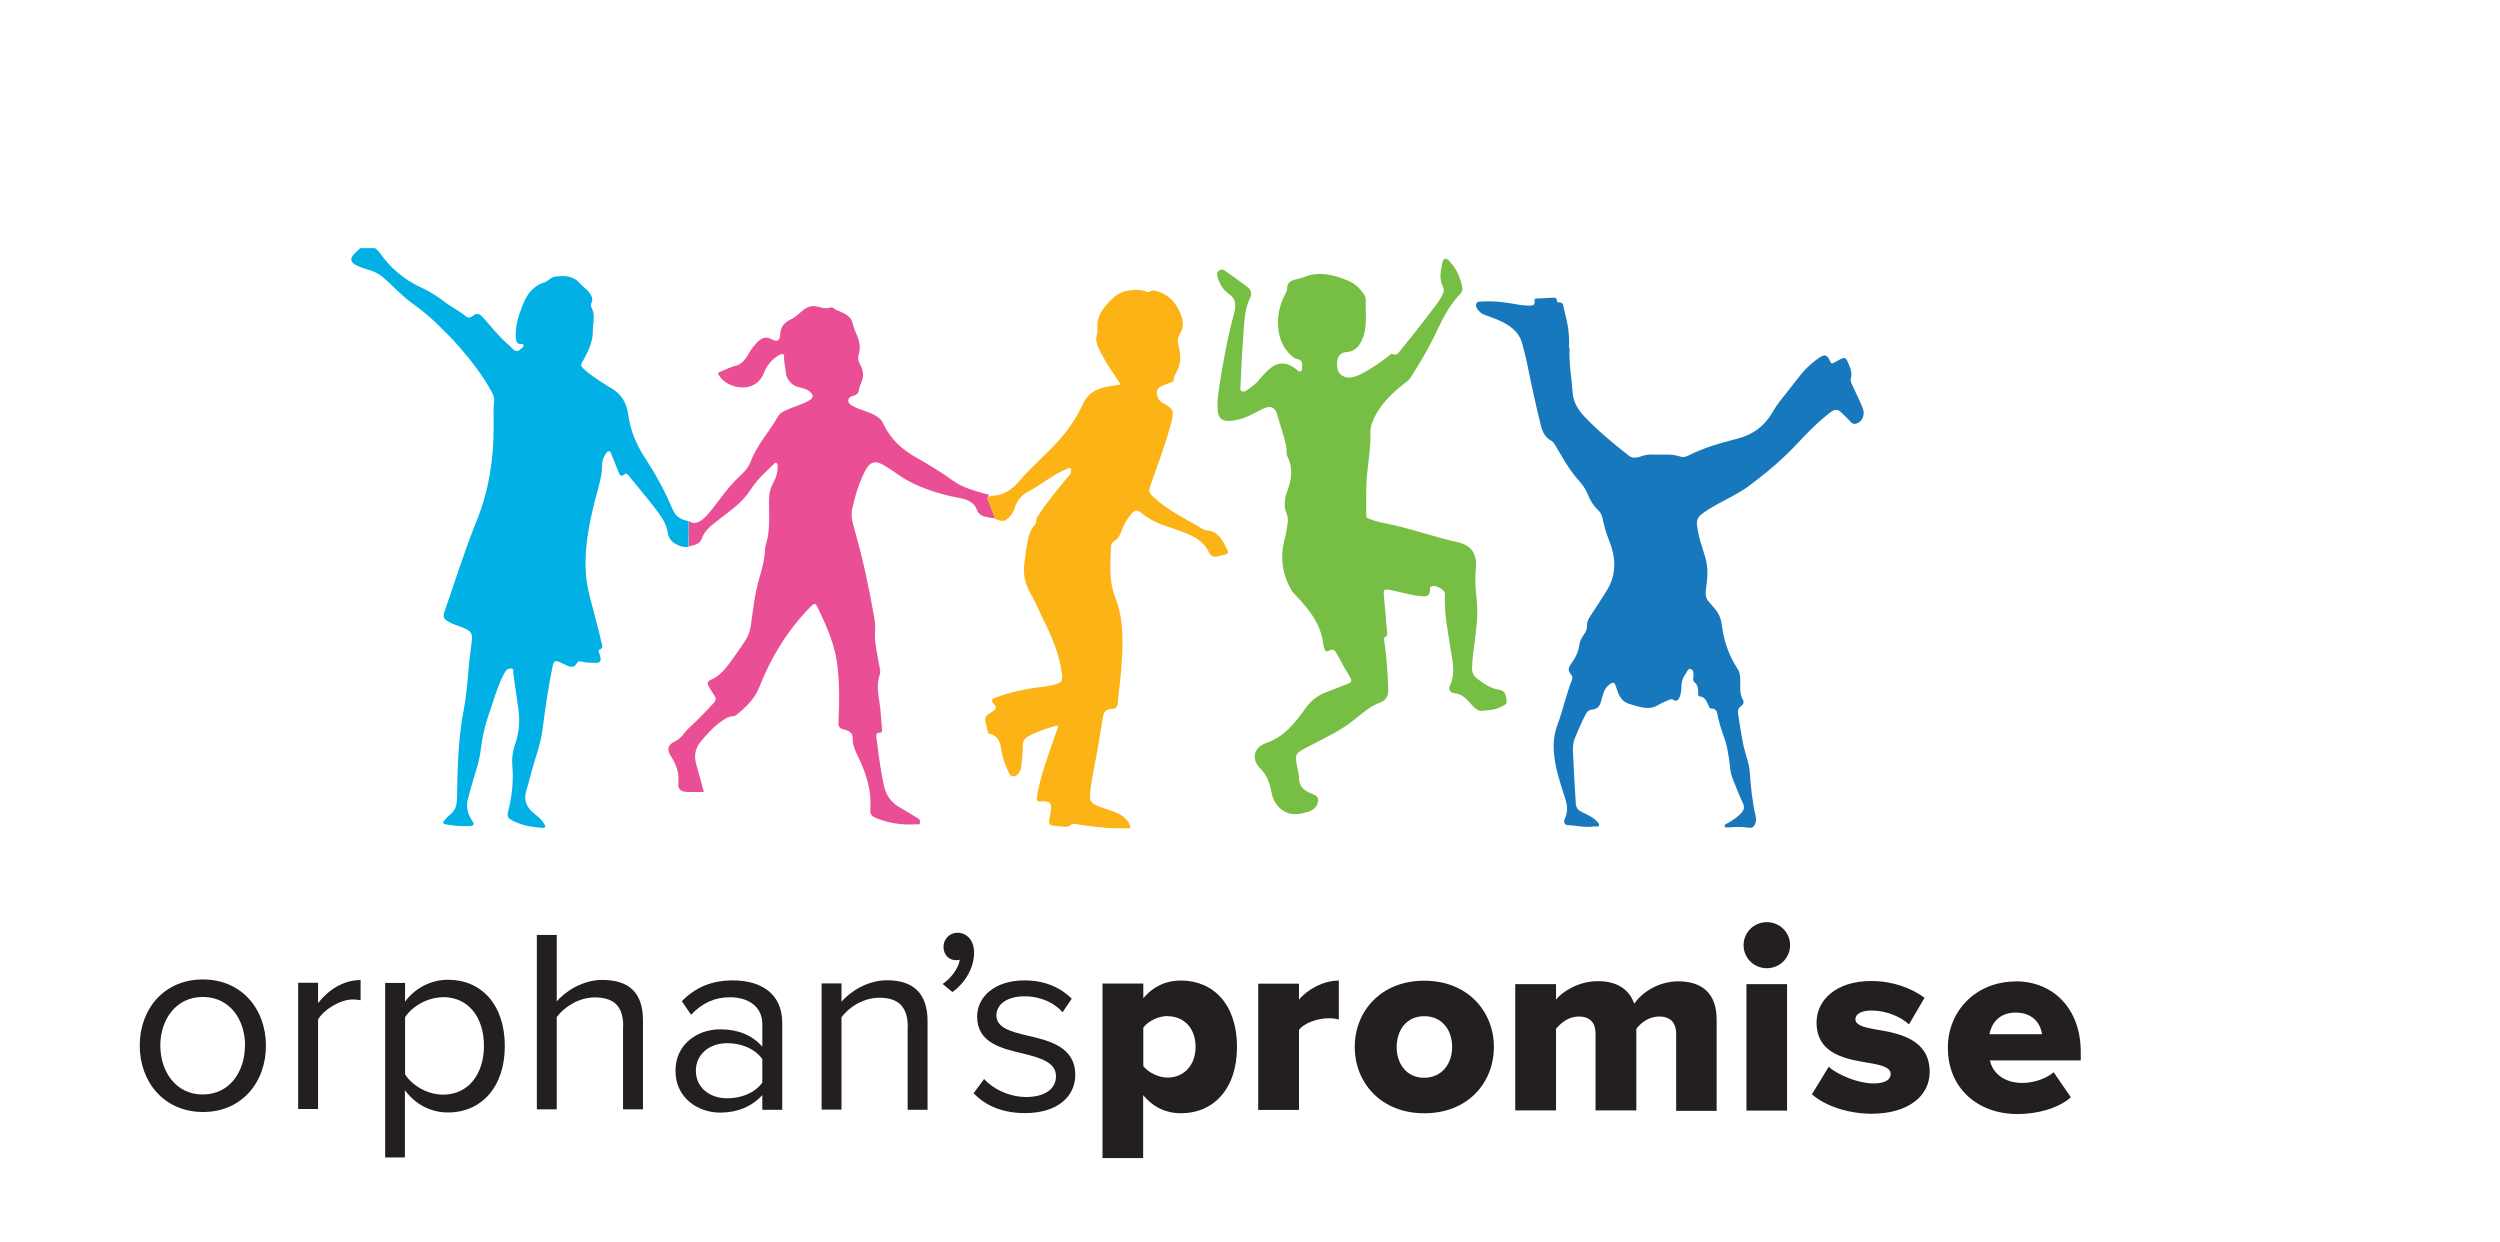 <svg width="161" height="80" viewBox="0 0 161 80" fill="none" xmlns="http://www.w3.org/2000/svg">
<g clip-path="url(#clip0_6767_7422)">
<path d="M9 67.334C9 64.976 10.57 63.076 13.064 63.076C15.568 63.076 17.127 64.986 17.127 67.344C17.127 69.702 15.557 71.623 13.064 71.613C10.57 71.603 9 69.692 9 67.334ZM15.783 67.334C15.783 65.688 14.819 64.204 13.064 64.204C11.309 64.204 10.324 65.688 10.324 67.334C10.324 68.981 11.309 70.485 13.053 70.485C14.798 70.485 15.773 69.001 15.773 67.334H15.783Z" fill="#231F20"/>
<path d="M19.211 63.289H20.483V64.6C21.15 63.746 22.104 63.116 23.223 63.116V64.417C23.069 64.387 22.915 64.366 22.71 64.366C21.93 64.366 20.852 65.007 20.483 65.657V71.419H19.2V63.289H19.211Z" fill="#231F20"/>
<path d="M24.803 74.529V63.299H26.086V64.508C26.681 63.685 27.697 63.096 28.857 63.096C31.012 63.096 32.51 64.712 32.51 67.364C32.51 69.996 31.012 71.643 28.846 71.643C27.728 71.643 26.743 71.114 26.076 70.21V74.539H24.793L24.803 74.529ZM28.539 64.224C27.533 64.224 26.527 64.813 26.086 65.514V69.183C26.527 69.895 27.523 70.495 28.528 70.495C30.181 70.495 31.166 69.153 31.166 67.344C31.166 65.535 30.181 64.214 28.528 64.214L28.539 64.224Z" fill="#231F20"/>
<path d="M40.135 66.084C40.135 64.651 39.386 64.234 38.287 64.234C37.302 64.234 36.348 64.834 35.855 65.494V71.44H34.573V60.209H35.855V64.488C36.43 63.817 37.549 63.106 38.79 63.106C40.504 63.106 41.407 63.929 41.407 65.698V71.44H40.124V66.084H40.135Z" fill="#231F20"/>
<path d="M49.093 70.525C48.416 71.267 47.472 71.653 46.374 71.653C44.978 71.653 43.501 70.729 43.501 68.96C43.501 67.192 44.978 66.287 46.374 66.287C47.492 66.287 48.426 66.643 49.093 67.405V65.942C49.093 64.844 48.211 64.224 47.02 64.224C46.035 64.224 45.235 64.58 44.506 65.352L43.911 64.478C44.794 63.574 45.85 63.137 47.195 63.137C48.929 63.137 50.376 63.919 50.376 65.881V71.471H49.093V70.546V70.525ZM49.093 68.198C48.601 67.527 47.739 67.182 46.836 67.182C45.645 67.182 44.814 67.924 44.814 68.96C44.814 69.997 45.645 70.729 46.836 70.729C47.739 70.729 48.601 70.393 49.093 69.722V68.188V68.198Z" fill="#231F20"/>
<path d="M58.462 66.145C58.462 64.712 57.734 64.255 56.625 64.255C55.62 64.255 54.665 64.854 54.193 65.515V71.46H52.911V63.33H54.193V64.509C54.768 63.838 55.897 63.127 57.118 63.127C58.832 63.127 59.735 63.99 59.735 65.759V71.47H58.452V66.145H58.462Z" fill="#231F20"/>
<path d="M63.367 69.478C63.911 70.099 64.948 70.637 66.066 70.647C67.329 70.647 68.006 70.099 68.006 69.306C68.006 68.411 67 68.127 65.902 67.852C64.507 67.527 62.926 67.161 62.926 65.474C62.926 64.214 64.034 63.137 65.984 63.137C67.38 63.137 68.365 63.665 69.022 64.316L68.427 65.19C67.934 64.6 67.031 64.163 65.984 64.163C64.866 64.163 64.168 64.671 64.168 65.393C64.168 66.186 65.102 66.44 66.169 66.694C67.595 67.019 69.248 67.426 69.248 69.224C69.248 70.586 68.139 71.684 66.015 71.684C64.671 71.684 63.532 71.277 62.7 70.403L63.367 69.499V69.478Z" fill="#231F20"/>
<path d="M71.002 74.57V63.34H73.629V64.285C74.276 63.513 75.128 63.136 76.061 63.147C78.114 63.147 79.663 64.661 79.663 67.415C79.663 70.169 78.114 71.694 76.051 71.694C75.128 71.694 74.296 71.338 73.619 70.525V74.58H70.992L71.002 74.57ZM75.199 65.433C74.635 65.433 73.958 65.738 73.629 66.175V68.655C73.948 69.072 74.625 69.397 75.189 69.397C76.205 69.397 76.995 68.645 76.995 67.415C76.995 66.186 76.215 65.444 75.199 65.444V65.433Z" fill="#231F20"/>
<path d="M81.038 63.35H83.655V64.376C84.199 63.716 85.236 63.147 86.221 63.147V65.657C86.067 65.606 85.841 65.576 85.574 65.576C84.897 65.576 83.994 65.86 83.655 66.328V71.48H81.028V63.35H81.038Z" fill="#231F20"/>
<path d="M87.247 67.415C87.247 65.128 88.93 63.157 91.721 63.157C94.512 63.157 96.206 65.128 96.206 67.425C96.206 69.722 94.533 71.704 91.711 71.694C88.92 71.694 87.237 69.702 87.247 67.415V67.415ZM93.517 67.415C93.517 66.338 92.87 65.443 91.721 65.443C90.572 65.443 89.956 66.338 89.946 67.415C89.936 68.492 90.572 69.407 91.711 69.407C92.85 69.407 93.517 68.513 93.517 67.425V67.415Z" fill="#231F20"/>
<path d="M107.945 66.561C107.945 65.941 107.637 65.464 106.857 65.464C106.139 65.464 105.636 65.921 105.38 66.256V71.511H102.753V66.561C102.753 65.941 102.465 65.464 101.675 65.464C100.977 65.464 100.485 65.921 100.208 66.256V71.511H97.581V63.38H100.208V64.376C100.567 63.909 101.624 63.177 102.917 63.187C104.087 63.187 104.908 63.675 105.246 64.64C105.718 63.929 106.796 63.197 108.089 63.197C109.597 63.197 110.552 63.97 110.552 65.647V71.541H107.945V66.592V66.561Z" fill="#231F20"/>
<path d="M112.286 60.87C112.286 60.047 112.953 59.386 113.784 59.386C114.615 59.386 115.282 60.047 115.282 60.87C115.282 61.693 114.615 62.354 113.784 62.354C112.953 62.354 112.286 61.693 112.286 60.87ZM112.471 63.38H115.087V71.521H112.471V63.38Z" fill="#231F20"/>
<path d="M117.755 68.696C118.371 69.234 119.674 69.773 120.649 69.773C121.429 69.773 121.758 69.519 121.758 69.163C121.758 68.747 121.193 68.594 120.352 68.452C118.956 68.218 116.986 67.923 116.986 65.85C116.986 64.417 118.228 63.177 120.506 63.177C121.881 63.177 123.051 63.614 123.943 64.254L122.938 65.972C122.445 65.505 121.511 65.078 120.526 65.078C119.91 65.078 119.49 65.281 119.49 65.637C119.49 65.992 119.931 66.145 120.803 66.297C122.199 66.531 124.272 66.877 124.272 69.031C124.272 70.576 122.897 71.725 120.526 71.725C119.059 71.725 117.55 71.237 116.688 70.474L117.776 68.686L117.755 68.696Z" fill="#231F20"/>
<path d="M129.803 63.197C132.235 63.197 134 64.966 134 67.73V68.289H128.151C128.305 69.051 129.013 69.742 130.244 69.742C130.973 69.742 131.794 69.458 132.256 69.051L133.364 70.667C132.543 71.389 131.188 71.745 129.926 71.745C127.391 71.745 125.442 70.108 125.442 67.466C125.442 65.108 127.248 63.207 129.813 63.207L129.803 63.197ZM128.12 66.602H131.506C131.435 66.033 131.014 65.21 129.803 65.21C128.664 65.21 128.223 66.013 128.12 66.602Z" fill="#231F20"/>
<path d="M60.699 63.37C61.243 63.015 61.736 62.344 61.808 61.805C61.777 61.826 61.654 61.836 61.572 61.836C61.1 61.836 60.761 61.48 60.761 60.972C60.761 60.484 61.151 60.067 61.664 60.067C62.228 60.067 62.731 60.525 62.731 61.348C62.731 62.374 62.115 63.33 61.336 63.889L60.71 63.37H60.699Z" fill="#231F20"/>
<path d="M24.177 16C24.27 16.091 24.383 16.162 24.454 16.274C25.142 17.27 26.045 18.022 27.153 18.53C27.718 18.785 28.221 19.13 28.723 19.506C29.144 19.821 29.616 20.045 30.027 20.39C30.17 20.512 30.345 20.431 30.468 20.329C30.745 20.116 30.919 20.238 31.114 20.451C31.607 21 32.058 21.59 32.613 22.087C32.736 22.199 32.869 22.311 32.982 22.433C33.177 22.646 33.362 22.667 33.567 22.453C33.639 22.382 33.752 22.342 33.711 22.22C33.669 22.087 33.567 22.169 33.485 22.159C33.269 22.118 33.239 21.955 33.218 21.773C33.167 21.041 33.382 20.37 33.639 19.699C33.906 18.998 34.295 18.419 35.065 18.185C35.311 18.104 35.455 17.86 35.732 17.819C36.348 17.738 36.912 17.738 37.364 18.266C37.508 18.439 37.723 18.581 37.867 18.744C38.021 18.927 38.246 19.191 38.092 19.506C38.031 19.628 38.051 19.73 38.103 19.821C38.298 20.197 38.236 20.583 38.195 20.98C38.164 21.244 38.195 21.518 38.133 21.803C38.021 22.362 37.764 22.85 37.487 23.338C37.395 23.5 37.415 23.581 37.538 23.703C37.959 24.12 38.452 24.425 38.944 24.74C39.057 24.811 39.17 24.893 39.283 24.954C40.001 25.34 40.36 25.919 40.463 26.732C40.596 27.698 40.966 28.602 41.499 29.425C42.197 30.492 42.813 31.61 43.305 32.779C43.521 33.297 43.87 33.47 44.352 33.562C44.352 34.121 44.352 34.68 44.342 35.239C44.034 35.249 43.736 35.178 43.48 35.015C43.223 34.852 43.059 34.649 43.008 34.324C42.916 33.673 42.515 33.155 42.125 32.657C41.592 31.966 41.027 31.295 40.483 30.625C40.391 30.513 40.319 30.452 40.186 30.564C40.032 30.706 39.929 30.625 39.857 30.462C39.703 30.066 39.55 29.669 39.385 29.283C39.355 29.202 39.334 29.059 39.211 29.059C39.108 29.059 39.047 29.171 38.995 29.253C38.862 29.456 38.78 29.669 38.78 29.913C38.78 30.655 38.544 31.356 38.359 32.068C37.918 33.775 37.569 35.513 37.764 37.282C37.856 38.115 38.133 38.928 38.328 39.751C38.452 40.259 38.605 40.757 38.708 41.276C38.749 41.469 38.934 41.733 38.575 41.855C38.523 41.875 38.564 41.946 38.575 42.007C38.605 42.099 38.636 42.2 38.657 42.292C38.729 42.566 38.657 42.698 38.328 42.688C38.031 42.678 37.733 42.688 37.456 42.607C37.282 42.556 37.21 42.607 37.138 42.729C36.994 42.973 36.799 42.993 36.563 42.881C36.41 42.81 36.255 42.739 36.102 42.668C35.753 42.505 35.671 42.536 35.589 42.902C35.301 44.264 35.117 45.646 34.932 47.028C34.809 47.983 34.439 48.878 34.203 49.803C34.1 50.189 33.998 50.575 33.885 50.961C33.711 51.55 33.926 52.008 34.378 52.374C34.634 52.577 34.88 52.78 35.055 53.065C35.147 53.227 35.147 53.319 34.932 53.309C34.234 53.278 33.567 53.146 32.951 52.821C32.746 52.709 32.643 52.567 32.715 52.303C32.972 51.307 33.085 50.3 32.992 49.264C32.951 48.776 33.044 48.278 33.208 47.821C33.464 47.058 33.485 46.296 33.362 45.514C33.249 44.792 33.156 44.06 33.054 43.328C33.044 43.227 33.105 43.075 32.941 43.054C32.807 43.034 32.664 43.085 32.582 43.196C32.5 43.318 32.428 43.44 32.366 43.572C31.976 44.365 31.761 45.219 31.463 46.052C31.207 46.784 31.053 47.516 30.96 48.288C30.868 49.091 30.57 49.863 30.355 50.646C30.283 50.92 30.201 51.205 30.129 51.479C30.006 51.977 30.129 52.435 30.406 52.851C30.57 53.105 30.54 53.177 30.242 53.197C29.739 53.227 29.236 53.177 28.734 53.095C28.518 53.055 28.487 52.973 28.631 52.821C28.744 52.699 28.846 52.557 28.98 52.465C29.349 52.191 29.421 51.835 29.431 51.388C29.472 49.477 29.493 47.567 29.873 45.666C30.088 44.568 30.129 43.43 30.252 42.312C30.293 41.956 30.355 41.611 30.386 41.255C30.437 40.818 30.345 40.666 29.934 40.473C29.596 40.31 29.226 40.239 28.908 40.056C28.549 39.843 28.508 39.731 28.641 39.345C29.319 37.414 29.924 35.442 30.694 33.552C31.494 31.58 31.792 29.547 31.792 27.454C31.792 26.915 31.761 26.387 31.822 25.848C31.843 25.645 31.781 25.452 31.689 25.279C31.114 24.222 30.386 23.267 29.606 22.372C29.185 21.884 28.723 21.417 28.262 20.97C27.718 20.431 27.112 19.933 26.486 19.486C25.809 18.998 25.275 18.358 24.629 17.829C24.434 17.667 24.229 17.555 23.993 17.463C23.674 17.352 23.346 17.26 23.038 17.128C22.525 16.915 22.494 16.63 22.905 16.254C23.007 16.162 23.1 16.071 23.202 15.979C23.5 15.979 23.787 15.979 24.085 15.979L24.177 16Z" fill="#01B1E6"/>
<path d="M87.965 20.238C87.975 20.685 87.965 21.244 87.76 21.773C87.565 22.26 87.308 22.647 86.683 22.677C86.21 22.708 86.005 23.175 86.139 23.785C86.21 24.141 86.641 24.384 87.042 24.303C87.36 24.242 87.637 24.1 87.914 23.948C88.448 23.653 88.94 23.297 89.422 22.931C89.504 22.87 89.587 22.758 89.679 22.799C89.977 22.931 90.069 22.708 90.202 22.545C91.003 21.569 91.783 20.573 92.542 19.557C92.696 19.354 92.829 19.13 92.932 18.896C92.994 18.754 93.004 18.612 92.932 18.48C92.645 17.951 92.799 17.423 92.891 16.884C92.932 16.64 93.127 16.599 93.291 16.762C93.784 17.26 94.061 17.88 94.184 18.561C94.204 18.693 94.133 18.835 94.04 18.927C93.24 19.74 92.799 20.777 92.306 21.783C91.885 22.657 91.362 23.48 90.849 24.313C90.746 24.476 90.603 24.567 90.459 24.679C89.669 25.299 88.95 25.99 88.499 26.905C88.345 27.22 88.242 27.545 88.253 27.901C88.283 28.795 88.119 29.68 88.037 30.564C87.955 31.438 87.996 32.322 87.986 33.206C87.986 33.358 88.088 33.379 88.201 33.419C88.673 33.613 89.166 33.694 89.658 33.796C91.075 34.111 92.439 34.609 93.856 34.913C94.748 35.107 95.138 35.655 95.046 36.611C94.974 37.332 95.036 38.044 95.108 38.745C95.2 39.609 95.077 40.452 94.974 41.306C94.902 41.885 94.81 42.455 94.8 43.034C94.8 43.308 94.882 43.522 95.118 43.694C95.559 44.03 96 44.345 96.575 44.426C96.924 44.477 96.985 44.772 97.026 45.087C97.067 45.392 96.832 45.422 96.657 45.524C96.277 45.727 95.857 45.737 95.446 45.778C95.169 45.798 94.984 45.605 94.82 45.432C94.492 45.066 94.194 44.68 93.64 44.64C93.445 44.619 93.25 44.416 93.363 44.193C93.753 43.39 93.548 42.587 93.414 41.774C93.23 40.605 92.994 39.446 93.055 38.257C93.065 37.973 92.429 37.627 92.173 37.769C92.07 37.83 92.091 37.952 92.091 38.044C92.07 38.349 91.895 38.42 91.608 38.4C90.91 38.359 90.243 38.125 89.566 38.003C89.104 37.922 89.084 37.952 89.125 38.4C89.197 39.141 89.258 39.883 89.32 40.625C89.33 40.767 89.402 40.93 89.197 41.032C89.073 41.093 89.145 41.235 89.156 41.337C89.299 42.353 89.371 43.369 89.402 44.396C89.412 44.823 89.258 45.107 88.889 45.239C88.212 45.483 87.709 45.961 87.165 46.388C86.262 47.12 85.184 47.577 84.168 48.126C83.388 48.542 83.388 48.542 83.542 49.416C83.583 49.65 83.655 49.874 83.655 50.107C83.655 50.595 83.922 50.87 84.353 51.063C84.569 51.164 84.907 51.215 84.887 51.54C84.866 51.916 84.589 52.17 84.271 52.272C83.665 52.455 83.06 52.577 82.485 52.099C82.095 51.774 81.942 51.368 81.859 50.92C81.757 50.372 81.562 49.884 81.151 49.477C80.587 48.918 80.71 48.136 81.541 47.851C82.742 47.434 83.419 46.52 84.097 45.585C84.445 45.107 84.866 44.782 85.4 44.579C85.872 44.396 86.344 44.213 86.816 44.03C87.031 43.949 87.072 43.837 86.949 43.623C86.641 43.115 86.354 42.597 86.077 42.078C85.964 41.865 85.831 41.774 85.605 41.896C85.4 42.007 85.318 41.916 85.277 41.723C85.256 41.631 85.225 41.55 85.215 41.459C85.051 40.097 84.199 39.121 83.296 38.186C83.224 38.115 83.183 38.023 83.132 37.942C82.557 36.916 82.434 35.838 82.732 34.71C82.793 34.497 82.834 34.273 82.865 34.06C82.927 33.714 83.009 33.409 82.834 33.013C82.66 32.606 82.732 32.068 82.906 31.61C83.183 30.869 83.286 30.137 82.906 29.385C82.824 29.232 82.875 29.009 82.844 28.826C82.711 28.094 82.444 27.393 82.239 26.671C82.106 26.214 81.818 26.112 81.377 26.305C81.131 26.417 80.895 26.549 80.659 26.671C80.238 26.895 79.797 27.037 79.314 27.098C78.719 27.169 78.442 26.956 78.411 26.356C78.391 25.909 78.432 25.462 78.504 25.025C78.75 23.368 79.058 21.732 79.489 20.116C79.602 19.689 79.612 19.262 79.15 18.937C78.781 18.683 78.535 18.297 78.411 17.839C78.37 17.677 78.36 17.524 78.514 17.423C78.668 17.311 78.801 17.362 78.945 17.474C79.376 17.789 79.828 18.093 80.259 18.419C80.536 18.622 80.669 18.846 80.495 19.211C80.115 19.994 80.135 20.858 80.064 21.701C79.981 22.748 79.94 23.795 79.889 24.842C79.889 24.964 79.817 25.126 79.981 25.198C80.115 25.259 80.248 25.177 80.351 25.096C80.659 24.883 80.946 24.659 81.172 24.364C81.305 24.201 81.449 24.039 81.603 23.897C82.26 23.277 82.763 23.246 83.491 23.785C83.573 23.846 83.655 23.968 83.778 23.907C83.901 23.846 83.83 23.704 83.85 23.602C83.891 23.338 83.819 23.165 83.512 23.114C83.388 23.094 83.265 23.002 83.173 22.911C82.567 22.362 82.321 21.651 82.301 20.878C82.28 20.187 82.465 19.506 82.793 18.886C82.834 18.805 82.886 18.724 82.886 18.632C82.875 18.195 83.142 18.043 83.512 17.982C83.665 17.951 83.819 17.9 83.963 17.85C84.959 17.433 85.923 17.707 86.836 18.083C87.237 18.246 87.565 18.561 87.822 18.927C87.914 19.059 87.965 19.201 87.955 19.364C87.955 19.618 87.955 19.872 87.955 20.248L87.965 20.238Z" fill="#76BF44"/>
<path d="M101.08 22.383C101.029 23.378 101.213 24.354 101.285 25.34C101.326 25.899 101.634 26.397 102.024 26.814C102.907 27.738 103.892 28.562 104.897 29.344C105.174 29.558 105.462 29.466 105.729 29.375C105.965 29.293 106.18 29.263 106.416 29.273C107.022 29.304 107.627 29.202 108.222 29.405C108.386 29.466 108.561 29.415 108.715 29.344C109.71 28.836 110.788 28.531 111.865 28.257C112.912 27.992 113.661 27.413 114.174 26.509C114.441 26.031 114.8 25.614 115.139 25.188C115.683 24.507 116.165 23.775 116.873 23.246C116.955 23.185 117.037 23.124 117.119 23.063C117.519 22.789 117.663 22.83 117.858 23.267C117.92 23.419 117.991 23.429 118.104 23.358C118.258 23.277 118.422 23.185 118.576 23.104C118.751 23.013 118.884 23.053 118.956 23.226C119.11 23.592 119.315 23.937 119.192 24.374C119.141 24.537 119.254 24.72 119.326 24.883C119.541 25.35 119.767 25.807 119.962 26.285C120.116 26.651 119.962 27.088 119.654 27.24C119.479 27.322 119.315 27.332 119.172 27.159C118.987 26.946 118.782 26.763 118.576 26.559C118.371 26.356 118.166 26.336 117.93 26.519C117.15 27.098 116.473 27.789 115.816 28.491C114.841 29.547 113.743 30.472 112.583 31.326C111.978 31.773 111.27 32.098 110.603 32.464C110.244 32.668 109.885 32.881 109.556 33.135C109.32 33.318 109.259 33.542 109.289 33.836C109.371 34.568 109.628 35.239 109.833 35.94C110.028 36.611 109.956 37.282 109.864 37.952C109.823 38.247 109.833 38.532 110.059 38.766C110.172 38.887 110.285 39.02 110.387 39.142C110.664 39.457 110.829 39.802 110.88 40.219C111.003 41.245 111.332 42.211 111.906 43.085C112.019 43.258 112.05 43.451 112.07 43.654C112.101 44.132 111.988 44.64 112.255 45.097C112.337 45.229 112.255 45.382 112.122 45.473C111.906 45.626 111.906 45.839 111.947 46.073C112.06 46.733 112.142 47.394 112.286 48.044C112.409 48.603 112.645 49.132 112.686 49.721C112.748 50.677 112.85 51.632 113.066 52.567C113.107 52.76 113.107 52.933 113.004 53.116C112.922 53.258 112.83 53.329 112.655 53.309C112.194 53.238 111.732 53.248 111.28 53.289C111.198 53.289 111.106 53.309 111.075 53.228C111.034 53.116 111.137 53.075 111.219 53.035C111.557 52.852 111.875 52.638 112.132 52.364C112.306 52.181 112.368 51.988 112.245 51.734C111.999 51.205 111.793 50.666 111.578 50.128C111.403 49.711 111.414 49.254 111.342 48.817C111.27 48.39 111.208 47.963 111.054 47.546C110.88 47.099 110.747 46.642 110.634 46.174C110.582 45.931 110.603 45.626 110.192 45.626C110.069 45.626 110.039 45.443 109.987 45.341C109.874 45.117 109.782 44.884 109.484 44.853C109.361 44.843 109.361 44.752 109.361 44.65C109.361 44.386 109.361 44.121 109.115 43.928C108.992 43.827 109.064 43.634 109.064 43.481C109.064 43.319 109.053 43.146 108.879 43.085C108.715 43.034 108.674 43.217 108.602 43.319C108.397 43.593 108.273 43.898 108.284 44.254C108.284 44.477 108.243 44.701 108.161 44.904C108.099 45.056 107.986 45.199 107.801 45.087C107.637 44.985 107.524 45.046 107.401 45.107C107.206 45.199 107.001 45.27 106.827 45.382C106.201 45.778 105.626 45.534 104.99 45.351C104.302 45.158 104.22 44.65 104.046 44.152C103.974 43.949 103.892 43.918 103.717 44.03C103.512 44.162 103.368 44.345 103.286 44.569C103.214 44.772 103.153 44.975 103.101 45.178C103.03 45.483 102.855 45.676 102.527 45.697C102.301 45.717 102.198 45.849 102.106 46.022C101.85 46.52 101.634 47.028 101.419 47.546C101.285 47.872 101.285 48.207 101.306 48.563C101.357 49.62 101.408 50.677 101.48 51.734C101.501 52.028 101.624 52.171 101.87 52.293C102.198 52.455 102.547 52.597 102.814 52.872C102.886 52.953 103.009 53.035 102.978 53.146C102.937 53.289 102.783 53.207 102.681 53.218C102.106 53.319 101.542 53.167 100.967 53.136C100.659 53.126 100.721 52.821 100.782 52.699C101.039 52.181 100.885 51.693 100.731 51.215C100.495 50.463 100.238 49.711 100.126 48.929C100.023 48.187 100.002 47.485 100.279 46.743C100.639 45.778 100.854 44.752 101.234 43.786C101.285 43.644 101.265 43.532 101.162 43.42C100.946 43.186 101.008 42.993 101.183 42.739C101.439 42.383 101.655 41.997 101.706 41.54C101.737 41.286 101.88 41.032 102.034 40.818C102.147 40.656 102.209 40.493 102.198 40.331C102.188 40.036 102.311 39.822 102.465 39.599C102.804 39.101 103.122 38.583 103.45 38.074C104.138 36.997 104.066 35.869 103.604 34.751C103.42 34.294 103.296 33.816 103.194 33.349C103.153 33.176 103.101 33.033 102.968 32.911C102.65 32.607 102.414 32.251 102.25 31.834C102.106 31.458 101.86 31.143 101.583 30.838C101.039 30.218 100.639 29.486 100.218 28.775C100.136 28.633 100.054 28.47 99.91 28.389C99.5 28.175 99.335 27.81 99.233 27.403C98.904 26.082 98.617 24.761 98.35 23.429C98.268 23.002 98.145 22.586 98.042 22.169C97.837 21.346 97.211 20.929 96.493 20.614C96.226 20.502 95.949 20.401 95.672 20.299C95.538 20.248 95.415 20.207 95.323 20.106C95.169 19.953 94.995 19.77 95.077 19.557C95.148 19.384 95.385 19.425 95.559 19.415C96.349 19.364 97.129 19.506 97.899 19.638C98.063 19.669 98.237 19.669 98.401 19.679C98.627 19.679 98.884 19.72 98.822 19.354C98.802 19.222 98.915 19.222 99.007 19.222C99.346 19.201 99.684 19.191 100.013 19.171C100.136 19.171 100.238 19.171 100.259 19.323C100.259 19.384 100.279 19.486 100.362 19.476C100.721 19.435 100.669 19.72 100.721 19.913C100.946 20.726 101.1 21.539 101.039 22.393L101.08 22.383Z" fill="#1878BD"/>
<path d="M44.362 35.239C44.362 34.679 44.362 34.121 44.373 33.562C44.732 33.826 45.153 33.633 45.625 33.074C46.251 32.342 46.764 31.519 47.451 30.848C47.8 30.513 48.18 30.187 48.344 29.73C48.744 28.643 49.545 27.819 50.099 26.823C50.232 26.59 50.479 26.478 50.715 26.376C51.166 26.173 51.648 26.051 52.079 25.807C52.408 25.624 52.418 25.431 52.12 25.197C51.936 25.055 51.72 25.004 51.505 24.953C51.002 24.852 50.633 24.455 50.602 23.947C50.581 23.622 50.468 23.307 50.499 22.961C50.52 22.748 50.335 22.779 50.181 22.86C49.709 23.134 49.38 23.541 49.186 24.039C48.662 25.36 46.989 25.065 46.405 24.313C46.179 24.029 46.189 24.008 46.538 23.876C46.794 23.774 47.051 23.632 47.318 23.571C48.005 23.429 48.139 22.779 48.508 22.341C48.642 22.189 48.755 22.026 48.919 21.904C49.145 21.742 49.37 21.681 49.637 21.823C50.068 22.047 50.222 21.965 50.253 21.478C50.284 21.01 50.54 20.756 50.94 20.563C51.156 20.461 51.341 20.309 51.525 20.136C51.802 19.892 52.12 19.638 52.572 19.73C52.87 19.791 53.167 19.923 53.496 19.801C53.639 19.75 53.721 19.902 53.834 19.953C54.286 20.156 54.819 20.288 54.932 20.898C54.983 21.152 55.107 21.407 55.209 21.65C55.373 22.037 55.425 22.423 55.302 22.819C55.23 23.053 55.271 23.256 55.384 23.459C55.599 23.835 55.651 24.232 55.466 24.638C55.404 24.781 55.343 24.933 55.322 25.085C55.291 25.309 55.189 25.421 54.973 25.482C54.83 25.523 54.655 25.573 54.635 25.766C54.604 25.97 54.768 26.061 54.912 26.142C55.384 26.407 55.928 26.498 56.4 26.773C56.636 26.905 56.79 27.067 56.903 27.321C57.344 28.267 58.083 28.948 58.975 29.445C59.796 29.913 60.607 30.401 61.366 30.95C61.992 31.407 62.721 31.59 63.439 31.803C63.532 31.834 63.727 31.783 63.655 31.997C63.521 32.118 63.655 32.22 63.686 32.312C63.809 32.677 63.952 33.033 64.086 33.389C63.922 33.358 63.757 33.338 63.583 33.307C63.275 33.246 63.029 33.155 62.895 32.789C62.721 32.332 62.249 32.149 61.787 32.068C60.74 31.875 59.745 31.58 58.78 31.122C58.247 30.868 57.785 30.523 57.303 30.198C56.328 29.537 56.02 29.608 55.538 30.685C55.24 31.356 55.035 32.068 54.881 32.779C54.778 33.257 54.922 33.714 55.045 34.151C55.569 35.991 55.969 37.861 56.297 39.751C56.348 40.015 56.379 40.279 56.359 40.544C56.287 41.357 56.502 42.129 56.636 42.922C56.666 43.084 56.718 43.267 56.666 43.42C56.369 44.223 56.646 45.005 56.708 45.798C56.738 46.184 56.769 46.57 56.8 46.967C56.81 47.089 56.8 47.19 56.636 47.19C56.441 47.19 56.42 47.302 56.441 47.485C56.574 48.522 56.697 49.558 56.923 50.585C57.056 51.205 57.385 51.693 57.98 52.018C58.349 52.221 58.698 52.465 59.068 52.668C59.201 52.739 59.283 52.831 59.252 52.983C59.211 53.156 59.068 53.075 58.975 53.085C58.144 53.136 57.334 53.034 56.564 52.739C56.071 52.556 56.02 52.465 56.051 51.957C56.123 50.798 55.743 49.741 55.261 48.725C55.076 48.339 54.891 47.973 54.912 47.526C54.932 47.19 54.635 47.048 54.358 46.977C54.06 46.906 53.978 46.814 53.998 46.469C54.06 45.29 54.07 44.111 53.937 42.932C53.793 41.57 53.249 40.351 52.664 39.141C52.51 38.816 52.439 38.826 52.182 39.09C50.725 40.584 49.647 42.332 48.898 44.253C48.59 45.036 48.036 45.524 47.441 46.032C47.39 46.072 47.328 46.113 47.267 46.113C46.866 46.133 46.579 46.357 46.281 46.581C45.871 46.896 45.532 47.292 45.194 47.678C44.773 48.146 44.67 48.664 44.845 49.254C45.019 49.823 45.163 50.412 45.327 51.002C44.958 51.002 44.588 51.012 44.239 51.002C43.829 50.981 43.644 50.809 43.685 50.402C43.747 49.772 43.552 49.233 43.213 48.705C42.916 48.258 43.008 47.963 43.48 47.739C43.901 47.536 44.096 47.129 44.414 46.835C44.958 46.347 45.461 45.818 45.953 45.28C46.107 45.117 46.138 44.975 46.004 44.782C45.871 44.599 45.758 44.406 45.645 44.213C45.543 44.03 45.532 43.877 45.789 43.776C46.312 43.552 46.671 43.135 47 42.688C47.349 42.2 47.708 41.712 48.026 41.204C48.221 40.899 48.324 40.554 48.365 40.198C48.508 39.182 48.621 38.155 48.919 37.169C49.093 36.59 49.237 36.011 49.268 35.411C49.278 35.096 49.422 34.791 49.463 34.466C49.575 33.724 49.524 32.972 49.524 32.23C49.524 31.803 49.606 31.417 49.822 31.051C49.996 30.746 50.078 30.411 50.078 30.066C50.078 29.974 50.099 29.872 50.007 29.822C49.894 29.761 49.853 29.872 49.791 29.933C49.247 30.431 48.714 30.95 48.313 31.57C47.934 32.159 47.42 32.596 46.877 33.013C46.538 33.267 46.199 33.531 45.871 33.795C45.573 34.039 45.327 34.314 45.194 34.69C45.06 35.066 44.681 35.117 44.342 35.188L44.362 35.239Z" fill="#EA4E95"/>
<path d="M64.086 33.419C63.952 33.064 63.809 32.708 63.686 32.342C63.655 32.251 63.511 32.139 63.655 32.027C63.727 31.997 63.788 31.925 63.86 31.925C64.609 31.925 65.174 31.529 65.625 31.001C66.395 30.096 67.308 29.334 68.109 28.45C68.765 27.728 69.33 26.925 69.73 26.041C70.12 25.167 70.848 24.953 71.669 24.842C71.823 24.821 71.977 24.791 72.172 24.76C71.977 24.466 71.793 24.191 71.618 23.927C71.3 23.429 70.982 22.931 70.736 22.392C70.612 22.118 70.551 21.844 70.643 21.549C70.674 21.437 70.694 21.305 70.674 21.183C70.612 20.573 70.879 20.055 71.249 19.638C71.587 19.252 71.957 18.866 72.521 18.744C72.983 18.642 73.424 18.622 73.865 18.795C74.019 18.856 74.122 18.673 74.296 18.703C74.799 18.795 75.199 19.018 75.538 19.394C75.743 19.628 75.907 19.902 76.02 20.187C76.205 20.634 76.256 21.071 75.99 21.498C75.805 21.793 75.836 22.057 75.928 22.403C76.041 22.819 76.051 23.297 75.877 23.734C75.774 23.978 75.6 24.191 75.589 24.476C75.589 24.567 75.487 24.598 75.425 24.618C75.281 24.679 75.128 24.73 74.984 24.791C74.758 24.892 74.491 24.974 74.502 25.279C74.502 25.563 74.625 25.807 74.902 25.96C75.579 26.336 75.62 26.458 75.435 27.189C75.076 28.592 74.543 29.944 74.071 31.316C73.948 31.661 74.04 31.773 74.245 31.976C75.189 32.861 76.349 33.409 77.447 34.06C77.519 34.1 77.611 34.141 77.703 34.151C78.473 34.212 78.74 34.812 79.027 35.381C79.13 35.574 79.078 35.696 78.842 35.727C78.709 35.747 78.586 35.798 78.452 35.828C78.206 35.889 77.991 35.838 77.878 35.605C77.519 34.822 76.821 34.487 76.061 34.222C75.815 34.141 75.579 34.029 75.333 33.958C74.645 33.755 74.009 33.46 73.465 33.003C73.239 32.81 73.055 32.871 72.891 33.064C72.624 33.379 72.398 33.714 72.254 34.121C72.152 34.405 72.039 34.69 71.731 34.863C71.546 34.964 71.536 35.218 71.536 35.411C71.505 36.448 71.423 37.485 71.823 38.481C72.418 39.995 72.316 41.56 72.203 43.135C72.152 43.847 72.039 44.548 71.987 45.26C71.967 45.524 71.844 45.656 71.597 45.656C71.218 45.656 71.074 45.859 71.023 46.205C70.91 46.967 70.776 47.719 70.643 48.481C70.499 49.304 70.305 50.117 70.212 50.951C70.14 51.571 70.212 51.723 70.818 51.957C71.249 52.12 71.7 52.221 72.111 52.445C72.46 52.638 72.726 52.892 72.808 53.339C72.501 53.339 72.203 53.339 71.905 53.339C71.013 53.329 70.13 53.207 69.258 53.065C69.145 53.044 69.052 53.034 68.94 53.136C68.724 53.319 68.416 53.227 68.16 53.207C67.503 53.156 67.503 53.146 67.626 52.516C67.636 52.455 67.647 52.384 67.657 52.323C67.76 51.723 67.647 51.571 67.052 51.611C66.744 51.632 66.744 51.54 66.785 51.276C67.031 49.813 67.575 48.451 68.057 47.058C68.088 46.967 68.119 46.865 68.15 46.784C68.119 46.723 68.067 46.723 68.026 46.733C67.4 46.906 66.785 47.109 66.21 47.424C65.984 47.546 65.871 47.719 65.871 47.983C65.871 48.42 65.82 48.847 65.779 49.284C65.779 49.386 65.758 49.487 65.717 49.579C65.635 49.782 65.522 49.975 65.276 49.995C65.04 50.016 64.989 49.802 64.917 49.65C64.722 49.254 64.589 48.827 64.507 48.39C64.424 47.892 64.342 47.373 63.706 47.252C63.624 47.231 63.624 47.15 63.614 47.089C63.583 46.987 63.552 46.875 63.532 46.764C63.388 46.184 63.378 46.164 63.891 45.839C64.137 45.686 64.23 45.554 63.993 45.321C63.747 45.087 63.952 44.975 64.158 44.904C65.091 44.579 66.056 44.355 67.041 44.243C67.339 44.213 67.647 44.162 67.934 44.081C68.396 43.959 68.447 43.827 68.385 43.359C68.221 42.129 67.739 41.011 67.195 39.904C66.918 39.334 66.672 38.755 66.354 38.196C66.015 37.607 65.871 36.956 65.974 36.265C66.036 35.787 66.087 35.31 66.179 34.842C66.261 34.456 66.364 34.09 66.651 33.795C66.764 33.684 66.692 33.47 66.795 33.308C67.349 32.423 68.026 31.631 68.683 30.818C68.796 30.675 68.981 30.564 68.971 30.35C68.971 30.279 69.011 30.188 68.919 30.147C68.858 30.116 68.796 30.167 68.734 30.188C67.811 30.553 67.062 31.214 66.2 31.671C65.758 31.905 65.461 32.281 65.328 32.769C65.245 33.053 65.061 33.257 64.845 33.44C64.599 33.643 64.363 33.511 64.117 33.43L64.086 33.419Z" fill="#FBB315"/>
</g>
<defs>
<clipPath id="clip0_6767_7422">
<rect width="125" height="58.58" fill="white" transform="translate(9 16)"/>
</clipPath>
</defs>
</svg>
